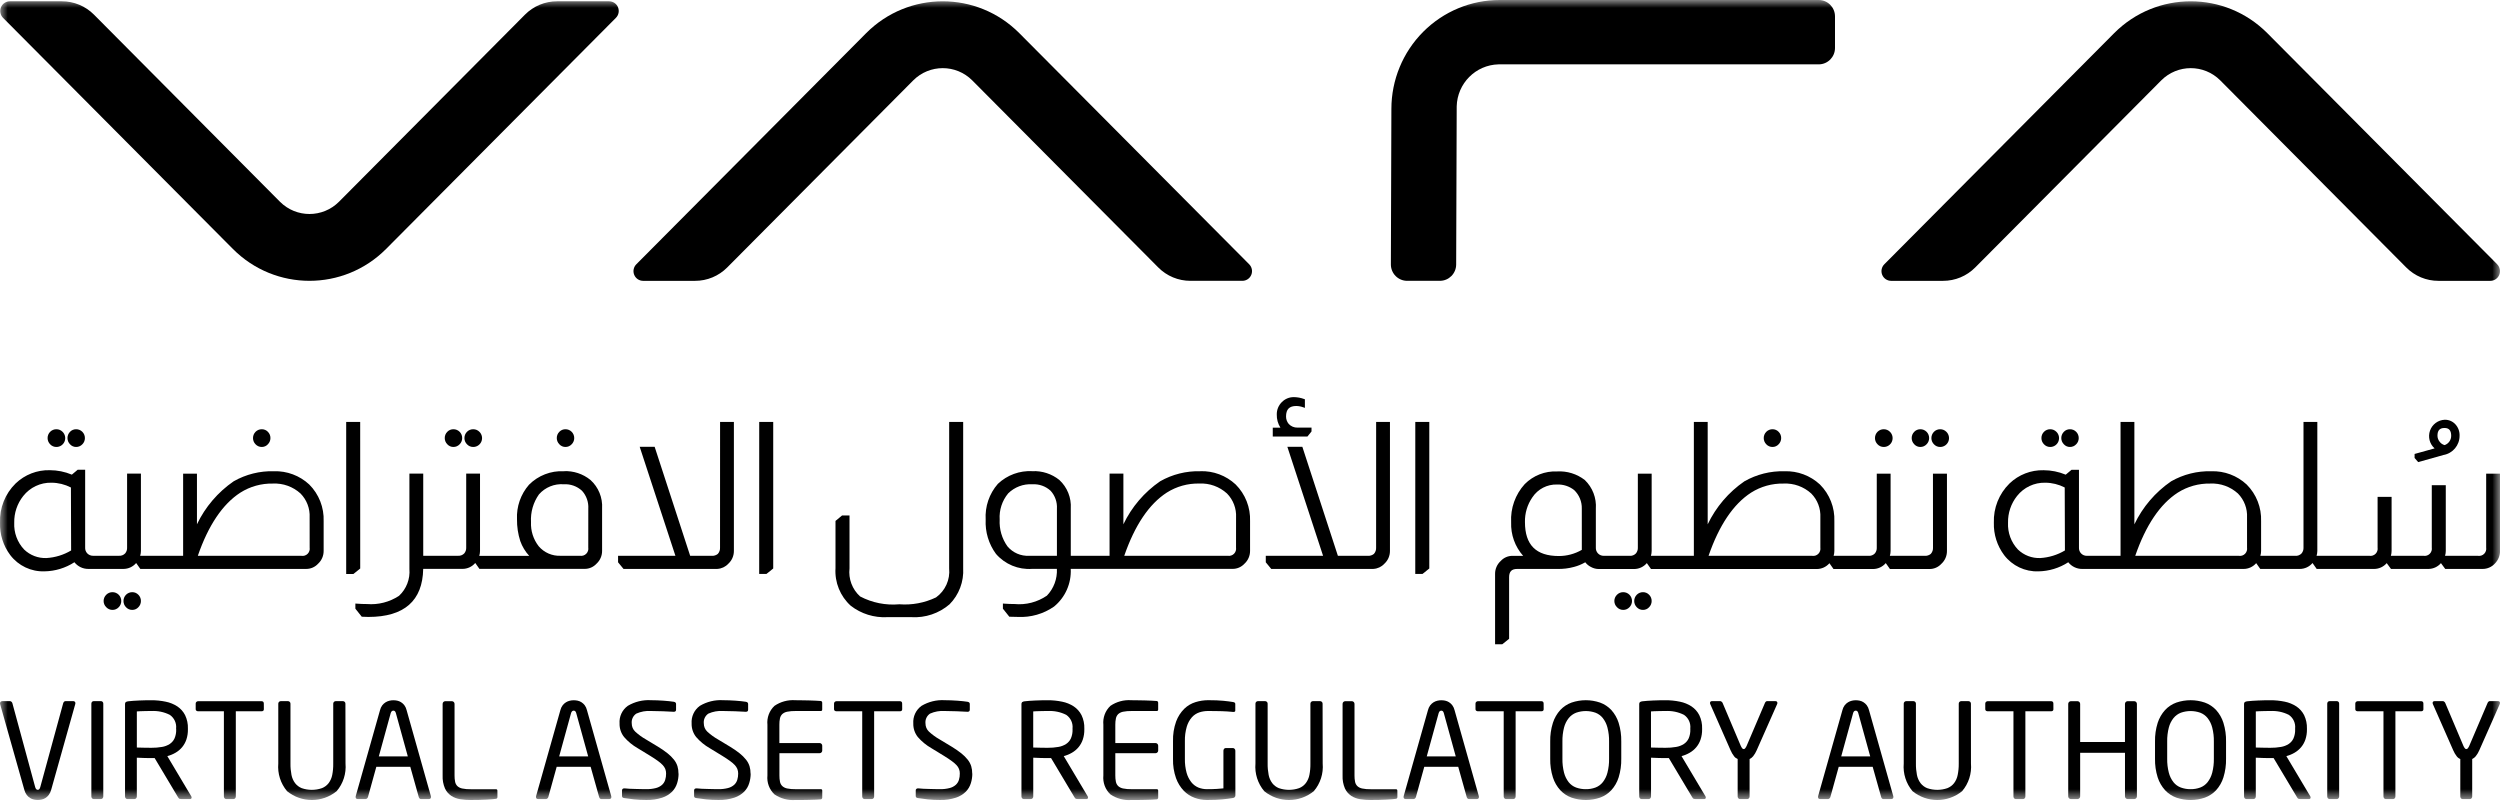 <svg width="160" height="52" viewBox="0 0 160 52" fill="none" xmlns="http://www.w3.org/2000/svg">
<mask id="mask0_157_771" style="mask-type:luminance" maskUnits="userSpaceOnUse" x="0" y="0" width="160" height="52">
<rect width="159.999" height="51.2" fill="white"/>
</mask>
<g mask="url(#mask0_157_771)">
<path d="M4.87 28.606C5.022 28.608 5.168 28.545 5.272 28.433C5.376 28.329 5.435 28.186 5.434 28.038C5.435 27.887 5.376 27.742 5.27 27.635C5.164 27.529 5.02 27.469 4.87 27.471C4.723 27.47 4.583 27.529 4.482 27.635C4.264 27.856 4.264 28.213 4.482 28.434C4.581 28.544 4.723 28.607 4.871 28.606" fill="black"/>
<path d="M3.61 28.606C3.84 28.606 4.046 28.467 4.133 28.253C4.219 28.04 4.168 27.794 4.003 27.634C3.899 27.529 3.758 27.47 3.61 27.471C3.46 27.469 3.316 27.528 3.21 27.635C3.103 27.742 3.044 27.887 3.046 28.038C3.046 28.186 3.104 28.328 3.208 28.433C3.312 28.546 3.458 28.608 3.61 28.606Z" fill="black"/>
<path d="M7.195 37.899C7.048 37.898 6.906 37.957 6.802 38.062C6.693 38.167 6.631 38.312 6.631 38.463C6.631 38.614 6.693 38.759 6.802 38.863C6.904 38.972 7.047 39.034 7.196 39.034C7.348 39.037 7.494 38.974 7.598 38.862C7.702 38.757 7.761 38.615 7.761 38.467C7.762 38.316 7.703 38.17 7.597 38.063C7.491 37.957 7.346 37.897 7.196 37.899" fill="black"/>
<path d="M8.467 37.899C8.317 37.897 8.173 37.957 8.066 38.063C7.96 38.17 7.901 38.316 7.903 38.467C7.902 38.615 7.961 38.757 8.065 38.862C8.169 38.974 8.315 39.037 8.467 39.034C8.615 39.035 8.757 38.972 8.856 38.862C8.961 38.757 9.019 38.615 9.019 38.467C9.022 38.315 8.962 38.17 8.855 38.064C8.754 37.958 8.613 37.898 8.467 37.899Z" fill="black"/>
<path fill-rule="evenodd" clip-rule="evenodd" d="M17.527 30.159C16.628 30.134 15.739 30.357 14.956 30.802C13.946 31.497 13.135 32.446 12.605 33.555V30.313H11.72V35.57H8.971C9.002 35.469 9.018 35.364 9.019 35.259V30.311H8.134V35.04C8.143 35.176 8.099 35.311 8.011 35.416C7.907 35.526 7.758 35.583 7.606 35.57H5.952C5.812 35.571 5.678 35.514 5.581 35.412C5.488 35.311 5.441 35.177 5.45 35.04V30.065H4.97L4.599 30.377C4.151 30.189 3.671 30.093 3.186 30.092C2.374 30.071 1.588 30.377 1 30.941C0.329 31.598 -0.034 32.511 1.95391e-06 33.453C-0.022 34.2 0.21 34.932 0.659 35.529C1.18 36.211 1.997 36.597 2.852 36.566C3.53 36.555 4.192 36.353 4.762 35.983C4.978 36.256 5.306 36.414 5.653 36.411H7.902C8.215 36.41 8.511 36.272 8.714 36.033L8.98 36.411H19.596C19.884 36.413 20.16 36.293 20.356 36.08C20.584 35.87 20.714 35.573 20.713 35.262V33.362C20.747 32.482 20.412 31.627 19.79 31.006C19.176 30.436 18.363 30.132 17.528 30.159H17.527ZM2.968 35.715C2.439 35.734 1.926 35.537 1.544 35.169C1.109 34.708 0.88 34.088 0.911 33.453C0.898 32.833 1.102 32.228 1.487 31.744C1.923 31.192 2.591 30.877 3.292 30.893C3.725 30.895 4.153 31 4.539 31.199L4.552 35.229C4.071 35.516 3.528 35.682 2.97 35.715H2.968ZM19.689 35.444C19.794 35.338 19.842 35.189 19.818 35.042L19.816 33.12C19.846 32.55 19.635 31.993 19.236 31.586C18.753 31.146 18.115 30.916 17.464 30.948C16.729 30.933 16.006 31.134 15.384 31.528C14.25 32.259 13.334 33.62 12.66 35.573H19.29C19.436 35.597 19.585 35.549 19.689 35.444Z" fill="black"/>
<path d="M16.756 28.606C16.905 28.606 17.046 28.544 17.145 28.433C17.25 28.328 17.308 28.186 17.308 28.038C17.311 27.887 17.251 27.741 17.144 27.635C17.043 27.529 16.903 27.47 16.756 27.471C16.606 27.469 16.462 27.528 16.356 27.635C16.25 27.742 16.191 27.887 16.192 28.038C16.192 28.186 16.25 28.328 16.354 28.433C16.458 28.546 16.604 28.608 16.756 28.606Z" fill="black"/>
<path d="M23.052 27.005H22.156V36.734H22.619L23.054 36.384L23.052 27.005Z" fill="black"/>
<path d="M30.288 28.606C30.517 28.607 30.724 28.467 30.811 28.253C30.897 28.04 30.846 27.795 30.681 27.634C30.577 27.529 30.436 27.47 30.288 27.471C30.138 27.469 29.993 27.528 29.887 27.635C29.781 27.742 29.722 27.887 29.723 28.038C29.723 28.186 29.782 28.328 29.886 28.433C29.99 28.546 30.136 28.608 30.288 28.606Z" fill="black"/>
<path d="M29.016 28.606C29.168 28.608 29.314 28.545 29.418 28.433C29.522 28.328 29.58 28.186 29.58 28.038C29.582 27.887 29.523 27.742 29.416 27.635C29.31 27.528 29.166 27.469 29.016 27.471C28.869 27.47 28.729 27.529 28.628 27.635C28.52 27.741 28.461 27.887 28.464 28.038C28.464 28.186 28.522 28.328 28.627 28.433C28.726 28.544 28.867 28.606 29.016 28.606Z" fill="black"/>
<path fill-rule="evenodd" clip-rule="evenodd" d="M33.856 31.023C34.444 30.432 35.253 30.118 36.083 30.159L36.081 30.155C36.699 30.125 37.308 30.325 37.789 30.717C38.303 31.18 38.577 31.854 38.534 32.546V35.26C38.535 35.571 38.405 35.867 38.176 36.077C37.981 36.29 37.706 36.41 37.417 36.408H30.683L30.416 36.03C30.214 36.269 29.918 36.407 29.605 36.408H27.085C27.048 38.45 25.868 39.484 23.578 39.484C23.425 39.484 23.293 39.48 23.186 39.471H23.154L22.744 38.956V38.627L22.826 38.633C23.054 38.651 23.277 38.659 23.489 38.659C24.21 38.717 24.931 38.532 25.537 38.133C26.011 37.693 26.257 37.056 26.202 36.409V30.311H27.087V35.57H29.309C29.46 35.583 29.609 35.526 29.714 35.416C29.801 35.311 29.845 35.176 29.837 35.04V30.311H30.721V35.263C30.72 35.368 30.704 35.473 30.674 35.574H33.868C33.617 35.301 33.423 34.98 33.298 34.63C33.153 34.179 33.082 33.707 33.088 33.234C33.049 32.425 33.324 31.632 33.856 31.023ZM37.52 35.44C37.625 35.335 37.673 35.186 37.649 35.039L37.651 32.558C37.677 32.136 37.532 31.723 37.249 31.41C36.932 31.118 36.511 30.968 36.082 30.993C35.483 30.947 34.896 31.185 34.496 31.637C34.129 32.152 33.949 32.778 33.984 33.411C33.958 33.972 34.134 34.523 34.48 34.964C34.829 35.369 35.342 35.592 35.874 35.57H37.121C37.267 35.594 37.416 35.545 37.52 35.44Z" fill="black"/>
<path d="M36.186 28.606C36.338 28.608 36.484 28.546 36.588 28.433C36.692 28.328 36.751 28.186 36.751 28.038C36.752 27.887 36.693 27.742 36.587 27.635C36.481 27.528 36.336 27.469 36.186 27.471C36.04 27.47 35.9 27.529 35.798 27.635C35.691 27.741 35.632 27.887 35.634 28.038C35.634 28.186 35.693 28.328 35.797 28.433C35.897 28.544 36.038 28.606 36.186 28.606Z" fill="black"/>
<path d="M46.082 35.042C46.092 35.192 46.041 35.34 45.94 35.451C45.831 35.538 45.694 35.582 45.556 35.572H44.171L41.897 28.594H40.94L43.227 35.572H39.556V35.987L39.904 36.41H45.908C46.176 36.396 46.428 36.277 46.612 36.079C46.84 35.87 46.97 35.573 46.969 35.262V27.005H46.085L46.082 35.042Z" fill="black"/>
<path d="M48.588 36.733H49.051L49.486 36.383V27.005H48.59L48.588 36.733Z" fill="black"/>
<path d="M60.745 36.373C60.817 37.1 60.497 37.809 59.906 38.234C59.175 38.584 58.365 38.736 57.557 38.674C56.689 38.752 55.817 38.578 55.045 38.171C54.543 37.717 54.291 37.047 54.369 36.372V32.988H53.893L53.472 33.339V36.36C53.413 37.271 53.774 38.16 54.45 38.77C55.117 39.286 55.946 39.544 56.786 39.498H58.329C59.218 39.552 60.093 39.258 60.771 38.676C61.376 38.064 61.693 37.221 61.643 36.36V27.005H60.747L60.745 36.373Z" fill="black"/>
<path fill-rule="evenodd" clip-rule="evenodd" d="M76.82 30.159C75.92 30.134 75.031 30.357 74.249 30.802C73.238 31.497 72.427 32.446 71.897 33.555V30.311H71.012V35.57H68.53V32.545C68.573 31.855 68.304 31.183 67.797 30.717C67.31 30.326 66.699 30.126 66.077 30.155C65.259 30.108 64.458 30.402 63.863 30.967C63.312 31.596 63.032 32.42 63.083 33.256C63.044 34.042 63.277 34.817 63.742 35.449C64.319 36.115 65.174 36.47 66.05 36.408H67.641C67.672 37.044 67.441 37.664 67.001 38.122C66.394 38.537 65.662 38.727 64.93 38.658C64.719 38.658 64.496 38.65 64.268 38.633L64.186 38.626V38.956L64.597 39.471H64.631C64.79 39.479 64.964 39.483 65.149 39.483C65.97 39.523 66.781 39.291 67.457 38.822C68.176 38.235 68.573 37.338 68.527 36.408H78.886C79.174 36.41 79.45 36.29 79.646 36.077C79.874 35.868 80.004 35.571 80.004 35.26V33.36C80.037 32.479 79.702 31.625 79.08 31.004C78.466 30.433 77.653 30.129 76.818 30.156L76.82 30.159ZM67.643 35.571H65.869C65.336 35.6 64.82 35.376 64.476 34.966C64.121 34.47 63.946 33.867 63.979 33.256C63.939 32.647 64.134 32.046 64.523 31.577C64.934 31.17 65.498 30.958 66.074 30.994C66.503 30.968 66.924 31.119 67.241 31.411C67.524 31.723 67.669 32.137 67.643 32.559L67.643 35.571ZM78.977 35.441C79.081 35.336 79.129 35.186 79.106 35.04L79.108 33.118C79.138 32.547 78.927 31.99 78.528 31.584C78.044 31.143 77.407 30.914 76.756 30.946C76.021 30.93 75.298 31.131 74.676 31.525C73.542 32.257 72.626 33.618 71.952 35.571H78.578C78.724 35.594 78.872 35.546 78.977 35.441Z" fill="black"/>
<path d="M88.071 35.042C88.081 35.192 88.03 35.34 87.929 35.451C87.82 35.538 87.683 35.582 87.545 35.572H85.625L83.35 28.594H82.39L84.677 35.572H81.01V35.987L81.358 36.41H87.895C88.164 36.396 88.416 36.277 88.599 36.079C88.828 35.869 88.958 35.573 88.957 35.262V27.005H88.073L88.071 35.042Z" fill="black"/>
<path d="M83.937 27.613V27.367H83.041C82.83 27.374 82.627 27.29 82.482 27.136C82.368 27.002 82.305 26.831 82.307 26.655C82.307 26.196 82.516 25.983 82.963 25.983C83.117 25.986 83.268 26.015 83.412 26.069L83.513 26.104V25.555L83.463 25.537C83.253 25.459 83.031 25.418 82.807 25.416C82.517 25.412 82.237 25.528 82.034 25.738C81.824 25.946 81.708 26.232 81.714 26.528C81.706 26.826 81.787 27.119 81.946 27.369H81.457V27.936H83.677L83.937 27.613Z" fill="black"/>
<path d="M90.577 36.733H91.04L91.475 36.383V27.005H90.579L90.577 36.733Z" fill="black"/>
<path d="M103.883 37.899C103.735 37.898 103.593 37.957 103.489 38.062C103.38 38.167 103.318 38.312 103.318 38.463C103.318 38.614 103.38 38.759 103.489 38.863C103.591 38.972 103.734 39.034 103.883 39.034C104.035 39.037 104.181 38.974 104.285 38.862C104.389 38.757 104.448 38.615 104.448 38.467C104.449 38.316 104.39 38.17 104.284 38.063C104.178 37.956 104.033 37.897 103.883 37.899" fill="black"/>
<path d="M105.155 37.899C105.005 37.897 104.86 37.956 104.754 38.063C104.648 38.17 104.589 38.316 104.59 38.467C104.59 38.615 104.648 38.757 104.752 38.862C104.856 38.974 105.002 39.037 105.154 39.034C105.302 39.035 105.444 38.972 105.543 38.862C105.648 38.757 105.706 38.615 105.706 38.467C105.709 38.315 105.649 38.17 105.542 38.064C105.441 37.958 105.3 37.898 105.154 37.899" fill="black"/>
<path d="M113.443 28.606C113.592 28.606 113.733 28.544 113.833 28.433C113.937 28.328 113.995 28.186 113.995 28.038C113.998 27.887 113.938 27.741 113.831 27.635C113.73 27.529 113.59 27.47 113.443 27.471C113.293 27.469 113.149 27.528 113.043 27.635C112.936 27.742 112.877 27.887 112.879 28.038C112.879 28.186 112.937 28.328 113.041 28.433C113.144 28.546 113.291 28.608 113.443 28.606" fill="black"/>
<path d="M120.563 28.606C120.792 28.607 120.999 28.467 121.086 28.253C121.172 28.04 121.121 27.795 120.956 27.634C120.852 27.529 120.71 27.47 120.563 27.471C120.413 27.469 120.268 27.528 120.162 27.635C120.056 27.742 119.997 27.887 119.998 28.038C119.998 28.186 120.057 28.329 120.161 28.433C120.264 28.546 120.411 28.608 120.563 28.606Z" fill="black"/>
<path d="M124.174 27.471C124.023 27.469 123.879 27.528 123.773 27.635C123.667 27.742 123.608 27.887 123.609 28.038C123.609 28.186 123.667 28.328 123.771 28.433C123.875 28.546 124.021 28.608 124.173 28.606C124.402 28.607 124.609 28.467 124.696 28.253C124.782 28.04 124.731 27.795 124.567 27.634C124.462 27.529 124.321 27.47 124.173 27.471" fill="black"/>
<path d="M122.9 28.606C123.052 28.608 123.198 28.545 123.302 28.433C123.406 28.328 123.465 28.186 123.465 28.038C123.466 27.887 123.407 27.742 123.301 27.635C123.195 27.528 123.05 27.469 122.9 27.471C122.754 27.47 122.613 27.529 122.512 27.635C122.405 27.741 122.346 27.887 122.348 28.038C122.348 28.186 122.407 28.328 122.511 28.433C122.61 28.544 122.752 28.606 122.9 28.606Z" fill="black"/>
<path fill-rule="evenodd" clip-rule="evenodd" d="M123.712 35.042C123.722 35.192 123.67 35.34 123.569 35.451C123.461 35.538 123.324 35.582 123.185 35.572H120.951C120.981 35.472 120.997 35.367 120.998 35.262V30.313H120.113V35.042C120.122 35.179 120.078 35.313 119.991 35.419C119.886 35.529 119.737 35.586 119.585 35.572H117.352C117.382 35.472 117.398 35.367 117.399 35.262V33.364C117.432 32.483 117.097 31.629 116.476 31.008C115.861 30.437 115.049 30.133 114.213 30.16C113.314 30.135 112.425 30.358 111.642 30.804C110.632 31.498 109.822 32.448 109.292 33.557V27.005H108.407V35.572H105.659C105.689 35.472 105.705 35.367 105.706 35.262V30.313H104.822V35.042C104.83 35.179 104.786 35.313 104.699 35.419C104.594 35.529 104.445 35.586 104.294 35.572H102.636C102.496 35.574 102.362 35.517 102.266 35.414C102.173 35.314 102.125 35.179 102.134 35.042V32.561C102.183 31.872 101.923 31.197 101.426 30.72C100.92 30.329 100.291 30.134 99.655 30.172C98.882 30.138 98.13 30.432 97.583 30.983C96.978 31.647 96.664 32.528 96.713 33.428C96.684 34.216 96.959 34.985 97.481 35.574H96.802C96.513 35.571 96.237 35.692 96.043 35.906C95.814 36.115 95.684 36.412 95.685 36.723V41.232H96.147L96.583 40.882V36.943C96.583 36.58 96.746 36.412 97.095 36.412H99.678C100.034 36.42 100.391 36.377 100.735 36.283C100.976 36.22 101.208 36.126 101.426 36.003L101.456 35.985C101.554 36.113 101.68 36.217 101.824 36.288C101.981 36.375 102.157 36.419 102.336 36.417H104.585C104.898 36.416 105.194 36.278 105.397 36.038L105.664 36.417H116.279C116.587 36.416 116.881 36.281 117.083 36.046L117.344 36.417H119.877C120.189 36.416 120.486 36.278 120.689 36.038L120.956 36.417H123.488C123.776 36.419 124.052 36.298 124.247 36.085C124.476 35.876 124.606 35.579 124.605 35.268V30.313H123.709L123.712 35.042ZM101.236 35.191C100.79 35.449 100.284 35.585 99.77 35.586C98.308 35.586 97.597 34.878 97.597 33.414C97.584 32.849 97.75 32.294 98.071 31.83C98.422 31.299 99.021 30.988 99.654 31.009C100.048 30.994 100.434 31.119 100.745 31.363C101.071 31.674 101.249 32.11 101.235 32.561L101.236 35.191ZM116.374 35.444C116.478 35.338 116.526 35.189 116.503 35.042V33.12C116.532 32.55 116.322 31.993 115.922 31.586C115.439 31.145 114.801 30.916 114.15 30.948C113.416 30.933 112.693 31.134 112.071 31.528C110.937 32.259 110.021 33.62 109.347 35.573H115.975C116.121 35.597 116.269 35.549 116.374 35.444Z" fill="black"/>
<path d="M132.474 28.606C132.627 28.608 132.773 28.546 132.876 28.433C132.981 28.329 133.039 28.186 133.039 28.038C133.04 27.887 132.981 27.742 132.875 27.635C132.769 27.528 132.625 27.469 132.474 27.471C132.328 27.47 132.188 27.529 132.087 27.635C131.868 27.856 131.868 28.213 132.087 28.434C132.186 28.544 132.328 28.607 132.476 28.606" fill="black"/>
<path d="M131.216 28.606C131.445 28.606 131.652 28.467 131.738 28.253C131.824 28.04 131.773 27.794 131.608 27.634C131.504 27.529 131.363 27.47 131.216 27.471C131.065 27.469 130.921 27.528 130.815 27.635C130.708 27.742 130.649 27.887 130.651 28.038C130.651 28.186 130.709 28.328 130.813 28.433C130.917 28.546 131.063 28.608 131.215 28.606" fill="black"/>
<path fill-rule="evenodd" clip-rule="evenodd" d="M157.413 27.883C157.417 28.493 156.981 29.016 156.383 29.119L154.764 29.575L154.534 29.311V29.053L155.814 28.697C155.494 28.413 155.378 27.962 155.521 27.559C155.664 27.155 156.038 26.88 156.463 26.864C156.72 26.858 156.967 26.963 157.142 27.152C157.325 27.35 157.422 27.613 157.413 27.883ZM156.876 27.896C156.876 27.551 156.741 27.391 156.451 27.391H156.446C156.141 27.391 155.998 27.547 155.998 27.883C155.998 28.024 156.047 28.16 156.136 28.269C156.215 28.377 156.327 28.453 156.456 28.487C156.706 28.399 156.874 28.163 156.876 27.896Z" fill="black"/>
<path fill-rule="evenodd" clip-rule="evenodd" d="M159.115 30.313V35.042C159.139 35.189 159.091 35.338 158.986 35.444C158.881 35.549 158.733 35.597 158.587 35.573H156.483C156.513 35.472 156.529 35.368 156.53 35.262V31.051H155.634V35.041C155.658 35.188 155.61 35.337 155.505 35.442C155.401 35.547 155.252 35.596 155.106 35.572H153.016C153.046 35.471 153.061 35.366 153.062 35.261V31.799H152.166V35.041C152.19 35.188 152.142 35.337 152.037 35.442C151.932 35.547 151.784 35.596 151.638 35.572H148.261C148.292 35.471 148.307 35.366 148.309 35.261V27.005H147.424V35.042C147.432 35.179 147.388 35.313 147.301 35.419C147.196 35.529 147.047 35.586 146.896 35.572H144.663C144.693 35.472 144.709 35.367 144.71 35.262V33.364C144.743 32.483 144.408 31.629 143.786 31.008C143.172 30.437 142.359 30.133 141.524 30.16C140.625 30.135 139.736 30.358 138.953 30.804C137.942 31.498 137.13 32.447 136.6 33.557V27.005H135.715V35.572H133.555C133.415 35.574 133.281 35.517 133.185 35.414C133.092 35.314 133.045 35.179 133.054 35.042V30.068H132.577L132.206 30.379C131.758 30.192 131.278 30.095 130.793 30.094C129.981 30.074 129.195 30.379 128.608 30.943C127.937 31.601 127.574 32.512 127.607 33.453C127.585 34.2 127.818 34.933 128.266 35.529C128.787 36.211 129.604 36.598 130.459 36.567C131.138 36.556 131.799 36.354 132.369 35.984C132.585 36.257 132.914 36.414 133.26 36.412H143.592C143.901 36.411 144.194 36.276 144.396 36.041L144.657 36.412H147.19C147.502 36.411 147.799 36.273 148.001 36.033L148.268 36.412H151.944C152.253 36.411 152.547 36.276 152.75 36.04L153.023 36.412H155.416C155.725 36.411 156.019 36.276 156.221 36.04L156.495 36.412H158.885C159.185 36.413 159.471 36.288 159.673 36.065C159.885 35.853 160.003 35.564 160.003 35.263V30.313H159.115ZM130.571 35.715C130.043 35.734 129.529 35.537 129.147 35.169C128.712 34.708 128.483 34.088 128.514 33.453C128.501 32.833 128.705 32.228 129.09 31.744C129.526 31.192 130.194 30.877 130.895 30.893C131.329 30.895 131.756 31 132.142 31.199L132.155 35.229C131.674 35.516 131.132 35.682 130.574 35.715H130.571ZM143.682 35.444C143.786 35.338 143.834 35.189 143.811 35.042L143.81 33.12C143.84 32.55 143.629 31.993 143.23 31.586C142.746 31.146 142.109 30.916 141.457 30.948C140.723 30.933 140 31.134 139.379 31.528C138.245 32.259 137.329 33.62 136.655 35.573H143.283C143.429 35.597 143.577 35.549 143.682 35.444Z" fill="black"/>
<path d="M4.824 45.016C4.825 45.034 4.822 45.051 4.815 45.067L3.272 50.559C3.241 50.676 3.188 50.785 3.116 50.881C3.058 50.957 2.987 51.023 2.906 51.074C2.832 51.122 2.749 51.154 2.663 51.171C2.582 51.188 2.499 51.196 2.415 51.197C2.334 51.196 2.252 51.188 2.172 51.171C2.086 51.154 2.004 51.121 1.929 51.074C1.847 51.023 1.774 50.958 1.715 50.881C1.643 50.785 1.591 50.676 1.56 50.559L0.008 45.067C0.002 45.051 -0.001 45.034 2.4668e-06 45.016C-0.002 44.977 0.013 44.938 0.042 44.911C0.072 44.885 0.111 44.872 0.151 44.873H0.64C0.674 44.874 0.707 44.887 0.732 44.911C0.759 44.935 0.78 44.966 0.791 45L2.251 50.373C2.284 50.491 2.34 50.55 2.419 50.55C2.492 50.55 2.547 50.491 2.578 50.373L4.046 45C4.057 44.967 4.076 44.936 4.1 44.911C4.123 44.887 4.155 44.873 4.189 44.873H4.684C4.723 44.869 4.762 44.882 4.789 44.91C4.817 44.938 4.831 44.977 4.826 45.016" fill="black"/>
<path d="M6.61 50.972C6.611 51.015 6.596 51.057 6.568 51.09C6.542 51.123 6.501 51.142 6.459 51.141H5.998C5.956 51.142 5.915 51.124 5.889 51.09C5.861 51.057 5.846 51.015 5.847 50.972V45.033C5.846 44.991 5.861 44.95 5.889 44.919C5.916 44.888 5.957 44.871 5.998 44.873H6.46C6.501 44.871 6.541 44.888 6.569 44.919C6.597 44.95 6.612 44.991 6.611 45.033L6.61 50.972Z" fill="black"/>
<path fill-rule="evenodd" clip-rule="evenodd" d="M12.236 51.114C12.258 51.092 12.268 51.062 12.264 51.031L12.261 51.032C12.259 51.005 12.251 50.979 12.236 50.956L10.709 48.392C10.894 48.343 11.072 48.269 11.238 48.172C11.397 48.08 11.538 47.96 11.657 47.819C11.777 47.672 11.87 47.505 11.93 47.325C11.997 47.119 12.029 46.904 12.026 46.688V46.629C12.036 46.332 11.974 46.036 11.846 45.768C11.731 45.543 11.56 45.352 11.351 45.211C11.124 45.063 10.87 44.96 10.605 44.908C10.3 44.844 9.989 44.813 9.677 44.815C9.556 44.815 9.428 44.816 9.293 44.819C9.159 44.823 9.026 44.827 8.895 44.832C8.763 44.838 8.639 44.845 8.517 44.853C8.395 44.862 8.292 44.871 8.203 44.883C8.146 44.887 8.091 44.906 8.043 44.938C8.013 44.973 7.998 45.02 8.002 45.066V50.972C8.001 51.015 8.016 51.057 8.043 51.09C8.07 51.123 8.11 51.142 8.152 51.141H8.605C8.648 51.142 8.688 51.123 8.715 51.09C8.743 51.057 8.758 51.015 8.757 50.972V48.492C8.94 48.501 9.09 48.506 9.207 48.51C9.234 48.511 9.258 48.512 9.281 48.513C9.407 48.517 9.539 48.517 9.679 48.517H9.679H9.898L11.399 51.031C11.433 51.087 11.465 51.12 11.496 51.128C11.536 51.138 11.576 51.142 11.617 51.141H12.154C12.184 51.146 12.215 51.135 12.236 51.114ZM10.868 45.751C11.153 45.947 11.308 46.284 11.271 46.629L11.276 46.686C11.283 46.881 11.247 47.075 11.171 47.255C11.104 47.401 10.998 47.525 10.865 47.614C10.713 47.711 10.543 47.776 10.365 47.804C10.139 47.843 9.91 47.861 9.681 47.859C9.64 47.859 9.593 47.858 9.538 47.857C9.466 47.856 9.383 47.855 9.287 47.855C9.119 47.852 8.943 47.848 8.758 47.842V45.531C8.761 45.531 8.764 45.531 8.766 45.53C8.815 45.525 8.876 45.519 8.95 45.519L9.198 45.511C9.285 45.506 9.37 45.506 9.454 45.506H9.677C10.088 45.481 10.5 45.565 10.868 45.751Z" fill="black"/>
<path d="M16.887 45.39C16.887 45.479 16.834 45.523 16.728 45.523H15.092V50.973C15.093 51.016 15.078 51.058 15.05 51.091C15.024 51.124 14.983 51.143 14.941 51.142H14.479C14.437 51.143 14.397 51.124 14.37 51.091C14.343 51.058 14.328 51.016 14.329 50.973V45.523H12.692C12.651 45.525 12.61 45.513 12.575 45.491C12.541 45.469 12.522 45.431 12.524 45.391V45.025C12.523 44.983 12.542 44.942 12.575 44.916C12.608 44.889 12.65 44.874 12.692 44.875H16.724C16.831 44.875 16.884 44.925 16.884 45.025L16.887 45.39Z" fill="black"/>
<path d="M22.113 48.864C22.168 49.507 21.964 50.145 21.546 50.635C20.621 51.389 19.297 51.389 18.372 50.635C17.957 50.144 17.755 49.506 17.81 48.864V45.034C17.809 44.991 17.826 44.95 17.857 44.92C17.887 44.889 17.928 44.872 17.971 44.873H18.429C18.472 44.872 18.513 44.889 18.543 44.92C18.574 44.95 18.591 44.991 18.59 45.034V48.869C18.586 49.112 18.608 49.354 18.654 49.592C18.69 49.783 18.768 49.963 18.884 50.119C18.994 50.262 19.14 50.373 19.306 50.441C19.727 50.587 20.185 50.587 20.607 50.441C20.775 50.374 20.922 50.263 21.034 50.119C21.148 49.964 21.227 49.785 21.263 49.595C21.31 49.356 21.331 49.113 21.327 48.869V45.034C21.326 44.991 21.343 44.95 21.374 44.92C21.404 44.889 21.445 44.872 21.488 44.873H21.946C21.989 44.872 22.03 44.889 22.061 44.92C22.091 44.95 22.108 44.991 22.107 45.034L22.113 48.864Z" fill="black"/>
<path fill-rule="evenodd" clip-rule="evenodd" d="M27.441 51.141C27.535 51.141 27.583 51.096 27.583 51.006C27.584 50.986 27.581 50.966 27.574 50.947L26.022 45.447C25.996 45.333 25.946 45.225 25.876 45.131C25.816 45.054 25.744 44.989 25.662 44.938C25.587 44.891 25.505 44.859 25.419 44.841C25.339 44.825 25.257 44.816 25.176 44.816C25.092 44.816 25.009 44.826 24.928 44.845C24.84 44.865 24.757 44.899 24.68 44.946C24.598 44.997 24.526 45.062 24.466 45.139C24.396 45.233 24.346 45.341 24.32 45.455L22.768 50.947C22.761 50.966 22.758 50.986 22.76 51.006C22.76 51.096 22.807 51.141 22.902 51.141H23.397C23.431 51.141 23.464 51.127 23.489 51.103C23.516 51.079 23.537 51.049 23.548 51.014L24.085 49.074H26.258L26.802 51.014C26.813 51.047 26.83 51.078 26.853 51.103C26.876 51.129 26.91 51.143 26.945 51.141H27.441ZM25.175 45.481C25.253 45.481 25.307 45.532 25.334 45.633L26.1 48.409H24.244L25.007 45.633C25.041 45.532 25.096 45.481 25.175 45.481Z" fill="black"/>
<path d="M31.836 51.006C31.836 51.033 31.829 51.059 31.815 51.082C31.801 51.105 31.777 51.12 31.751 51.124C31.639 51.141 31.438 51.158 31.147 51.175C30.857 51.191 30.513 51.2 30.116 51.2C29.895 51.2 29.675 51.184 29.457 51.15C29.252 51.12 29.056 51.046 28.881 50.934C28.707 50.816 28.567 50.653 28.479 50.462C28.367 50.2 28.315 49.916 28.328 49.631V45.045C28.33 44.952 28.404 44.878 28.495 44.876H28.923C29.015 44.878 29.089 44.953 29.091 45.045V49.633C29.089 49.771 29.101 49.908 29.129 50.043C29.15 50.145 29.201 50.239 29.275 50.313C29.363 50.391 29.471 50.444 29.586 50.465C29.763 50.5 29.943 50.516 30.123 50.511H31.741C31.803 50.511 31.834 50.545 31.834 50.612L31.836 51.006Z" fill="black"/>
<path fill-rule="evenodd" clip-rule="evenodd" d="M38.983 51.141C39.078 51.141 39.126 51.096 39.126 51.006C39.127 50.986 39.124 50.966 39.117 50.947L37.565 45.447C37.539 45.333 37.489 45.225 37.419 45.131C37.359 45.054 37.287 44.989 37.205 44.938C37.13 44.891 37.048 44.859 36.962 44.841C36.882 44.825 36.8 44.816 36.719 44.816C36.635 44.816 36.552 44.826 36.471 44.845C36.383 44.865 36.3 44.899 36.223 44.946C36.141 44.997 36.069 45.062 36.01 45.139C35.939 45.233 35.889 45.341 35.863 45.455L34.311 50.947C34.304 50.966 34.301 50.986 34.303 51.006C34.303 51.096 34.35 51.141 34.445 51.141H34.94C34.974 51.141 35.007 51.127 35.032 51.103C35.059 51.079 35.08 51.049 35.091 51.014L35.628 49.074H37.801L38.346 51.014C38.356 51.047 38.373 51.078 38.396 51.103C38.419 51.129 38.453 51.143 38.488 51.141H38.983ZM36.718 45.481C36.796 45.481 36.849 45.532 36.877 45.633L37.643 48.409H35.787L36.55 45.633C36.584 45.532 36.64 45.481 36.718 45.481Z" fill="black"/>
<path d="M43.429 49.513C43.428 49.719 43.398 49.924 43.337 50.12C43.275 50.325 43.165 50.511 43.017 50.664C42.838 50.84 42.621 50.972 42.384 51.05C42.053 51.158 41.707 51.209 41.36 51.199C41.099 51.2 40.839 51.188 40.58 51.161C40.356 51.135 40.152 51.108 39.968 51.08C39.919 51.079 39.871 51.061 39.834 51.029C39.815 50.999 39.806 50.964 39.809 50.928V50.59C39.806 50.552 39.821 50.514 39.85 50.489C39.879 50.467 39.914 50.455 39.951 50.456H39.976C40.071 50.467 40.178 50.475 40.296 50.481C40.414 50.487 40.539 50.491 40.666 50.493L41.035 50.502C41.155 50.505 41.261 50.506 41.355 50.506C41.565 50.511 41.776 50.487 41.98 50.435C42.124 50.398 42.257 50.329 42.37 50.232C42.464 50.147 42.533 50.037 42.571 49.916C42.612 49.785 42.632 49.648 42.63 49.51C42.632 49.411 42.614 49.312 42.58 49.219C42.541 49.124 42.484 49.036 42.412 48.962C42.317 48.864 42.213 48.775 42.102 48.697C41.974 48.604 41.814 48.498 41.623 48.38L40.809 47.883C40.482 47.696 40.189 47.455 39.942 47.17C39.746 46.926 39.644 46.619 39.652 46.305C39.619 45.863 39.818 45.435 40.176 45.175C40.626 44.907 41.144 44.781 41.665 44.813C41.789 44.813 41.921 44.813 42.056 44.821C42.19 44.83 42.327 44.834 42.458 44.843C42.589 44.852 42.714 44.862 42.831 44.876C42.948 44.889 43.047 44.904 43.125 44.914C43.22 44.931 43.268 44.978 43.268 45.057V45.42C43.268 45.509 43.22 45.554 43.125 45.554H43.108C42.924 45.544 42.699 45.532 42.433 45.521C42.168 45.509 41.912 45.504 41.665 45.504C41.342 45.481 41.018 45.539 40.722 45.672C40.515 45.812 40.403 46.056 40.432 46.305C40.431 46.499 40.51 46.685 40.65 46.82C40.861 47.015 41.094 47.185 41.344 47.326L42.112 47.789C42.324 47.917 42.528 48.058 42.722 48.211C42.874 48.33 43.011 48.466 43.132 48.617C43.233 48.742 43.309 48.885 43.358 49.038C43.403 49.191 43.424 49.351 43.422 49.51" fill="black"/>
<path d="M48.043 49.513C48.042 49.719 48.011 49.924 47.95 50.12C47.889 50.325 47.779 50.511 47.63 50.664C47.451 50.84 47.235 50.972 46.998 51.05C46.667 51.158 46.321 51.209 45.974 51.199C45.713 51.2 45.453 51.188 45.193 51.161C44.97 51.135 44.766 51.108 44.581 51.08C44.532 51.079 44.484 51.061 44.447 51.029C44.428 50.999 44.419 50.964 44.422 50.928V50.59C44.419 50.552 44.434 50.514 44.463 50.489C44.492 50.467 44.527 50.455 44.564 50.456H44.589C44.684 50.467 44.792 50.475 44.909 50.481C45.026 50.487 45.153 50.491 45.279 50.493L45.648 50.502C45.768 50.505 45.874 50.506 45.968 50.506C46.178 50.511 46.389 50.487 46.593 50.435C46.737 50.398 46.87 50.329 46.983 50.232C47.077 50.147 47.146 50.037 47.184 49.916C47.224 49.785 47.244 49.648 47.243 49.51C47.244 49.411 47.227 49.312 47.192 49.219C47.153 49.124 47.096 49.036 47.025 48.962C46.93 48.864 46.826 48.775 46.714 48.697C46.586 48.604 46.427 48.498 46.236 48.38L45.422 47.883C45.095 47.696 44.801 47.455 44.554 47.17C44.359 46.926 44.256 46.619 44.264 46.305C44.232 45.863 44.431 45.435 44.789 45.175C45.238 44.907 45.757 44.781 46.278 44.813C46.401 44.813 46.531 44.816 46.668 44.821C46.805 44.827 46.939 44.834 47.071 44.843C47.202 44.852 47.327 44.862 47.444 44.876C47.561 44.889 47.659 44.904 47.737 44.914C47.832 44.931 47.88 44.978 47.88 45.057V45.42C47.88 45.509 47.832 45.554 47.737 45.554H47.721C47.536 45.544 47.311 45.532 47.046 45.521C46.78 45.509 46.524 45.504 46.278 45.504C45.954 45.481 45.63 45.539 45.334 45.672C45.127 45.812 45.015 46.056 45.044 46.305C45.044 46.499 45.122 46.685 45.262 46.82C45.473 47.015 45.706 47.185 45.956 47.326L46.724 47.789C46.937 47.917 47.141 48.057 47.335 48.211C47.486 48.33 47.624 48.466 47.745 48.617C47.846 48.742 47.922 48.885 47.971 49.038C48.016 49.191 48.037 49.351 48.035 49.51" fill="black"/>
<path d="M52.623 51.04C52.623 51.067 52.616 51.093 52.602 51.115C52.588 51.138 52.565 51.154 52.538 51.158C52.432 51.171 52.325 51.178 52.218 51.179C52.084 51.182 51.94 51.187 51.786 51.192C51.632 51.198 51.477 51.2 51.32 51.2H50.901C50.427 51.235 49.955 51.107 49.563 50.838C49.236 50.527 49.07 50.082 49.115 49.631V46.383C49.07 45.933 49.236 45.487 49.563 45.177C49.955 44.907 50.427 44.78 50.901 44.814C51.024 44.814 51.162 44.814 51.316 44.819L51.773 44.827C51.924 44.83 52.067 44.835 52.201 44.843L52.537 44.864C52.563 44.869 52.586 44.884 52.601 44.906C52.615 44.929 52.622 44.955 52.622 44.982V45.404C52.622 45.471 52.591 45.505 52.53 45.505H50.911C50.731 45.501 50.551 45.516 50.374 45.551C50.259 45.573 50.152 45.625 50.064 45.703C49.989 45.778 49.938 45.874 49.917 45.978C49.89 46.111 49.877 46.247 49.88 46.383V47.555H52.455C52.499 47.555 52.542 47.573 52.573 47.605C52.605 47.636 52.623 47.678 52.623 47.723V48.039C52.623 48.083 52.605 48.125 52.573 48.155C52.542 48.187 52.499 48.206 52.455 48.205H49.883V49.628C49.88 49.765 49.893 49.903 49.92 50.038C49.941 50.141 49.992 50.235 50.067 50.309C50.155 50.387 50.262 50.44 50.377 50.462C50.554 50.497 50.734 50.512 50.914 50.508H52.533C52.597 50.508 52.625 50.541 52.625 50.609L52.623 51.04Z" fill="black"/>
<path d="M57.741 45.39C57.741 45.479 57.688 45.523 57.581 45.523H55.945V50.973C55.946 51.016 55.931 51.058 55.904 51.091C55.877 51.124 55.837 51.143 55.794 51.142H55.333C55.291 51.143 55.251 51.124 55.224 51.091C55.197 51.058 55.182 51.016 55.182 50.973V45.523H53.547C53.505 45.525 53.464 45.513 53.429 45.491C53.396 45.469 53.376 45.431 53.378 45.391V45.025C53.377 44.983 53.396 44.942 53.429 44.916C53.462 44.889 53.504 44.874 53.547 44.875H57.579C57.685 44.875 57.738 44.925 57.738 45.025L57.741 45.39Z" fill="black"/>
<path d="M62.228 49.513C62.228 49.719 62.197 49.924 62.136 50.12C62.074 50.325 61.964 50.511 61.816 50.664C61.637 50.84 61.42 50.972 61.183 51.05C60.853 51.158 60.506 51.209 60.159 51.199C59.899 51.2 59.638 51.188 59.379 51.161C59.155 51.135 58.951 51.108 58.767 51.08C58.717 51.079 58.67 51.061 58.632 51.029C58.613 50.999 58.605 50.964 58.607 50.928V50.59C58.604 50.552 58.62 50.514 58.649 50.489C58.677 50.467 58.713 50.455 58.749 50.456H58.775C58.87 50.467 58.977 50.475 59.095 50.481C59.213 50.487 59.338 50.491 59.464 50.493L59.833 50.502C59.953 50.505 60.06 50.506 60.153 50.506C60.364 50.511 60.575 50.487 60.779 50.435C60.922 50.398 61.056 50.329 61.168 50.232C61.262 50.146 61.332 50.037 61.37 49.916C61.41 49.785 61.43 49.648 61.428 49.51C61.434 49.305 61.355 49.107 61.211 48.962C61.116 48.864 61.012 48.775 60.9 48.697C60.772 48.604 60.613 48.498 60.422 48.38L59.609 47.883C59.282 47.696 58.988 47.455 58.741 47.17C58.546 46.926 58.443 46.619 58.451 46.305C58.419 45.863 58.617 45.435 58.976 45.175C59.425 44.907 59.943 44.781 60.464 44.813C60.587 44.813 60.717 44.816 60.855 44.821C60.992 44.827 61.126 44.834 61.257 44.843C61.389 44.852 61.513 44.862 61.63 44.876C61.748 44.889 61.846 44.904 61.924 44.914C62.019 44.931 62.067 44.978 62.067 45.057V45.42C62.067 45.51 62.019 45.554 61.924 45.554H61.908C61.723 45.544 61.498 45.532 61.232 45.521C60.967 45.509 60.711 45.504 60.464 45.504C60.141 45.481 59.817 45.539 59.521 45.672C59.314 45.812 59.202 46.056 59.231 46.305C59.23 46.499 59.309 46.686 59.449 46.82C59.66 47.015 59.893 47.185 60.143 47.326L60.911 47.789C61.123 47.917 61.327 48.057 61.522 48.211C61.673 48.33 61.811 48.466 61.932 48.617C62.033 48.742 62.109 48.885 62.158 49.038C62.203 49.191 62.224 49.351 62.222 49.51" fill="black"/>
<path fill-rule="evenodd" clip-rule="evenodd" d="M69.608 51.114C69.629 51.092 69.639 51.062 69.635 51.031L69.632 51.032C69.631 51.005 69.622 50.979 69.607 50.956L68.08 48.392C68.266 48.343 68.444 48.269 68.609 48.172C68.768 48.08 68.91 47.96 69.028 47.819C69.149 47.672 69.241 47.505 69.301 47.325C69.368 47.119 69.401 46.904 69.397 46.688V46.629C69.407 46.332 69.346 46.036 69.217 45.768C69.102 45.543 68.932 45.352 68.722 45.211C68.495 45.063 68.242 44.96 67.976 44.908C67.671 44.844 67.36 44.813 67.049 44.815C66.928 44.815 66.799 44.816 66.665 44.819C66.53 44.823 66.397 44.827 66.266 44.832C66.135 44.838 66.011 44.845 65.888 44.853C65.766 44.862 65.663 44.871 65.574 44.883C65.517 44.887 65.462 44.906 65.415 44.938C65.384 44.973 65.369 45.02 65.373 45.066V50.972C65.372 51.015 65.387 51.057 65.415 51.09C65.441 51.123 65.481 51.142 65.524 51.141H65.977C66.019 51.142 66.059 51.123 66.086 51.09C66.114 51.057 66.129 51.015 66.128 50.972V48.492C66.311 48.501 66.461 48.506 66.579 48.51C66.605 48.511 66.63 48.512 66.653 48.513C66.778 48.517 66.91 48.517 67.051 48.517H67.269L68.77 51.031C68.804 51.087 68.836 51.12 68.867 51.128C68.907 51.138 68.948 51.142 68.989 51.141H69.525C69.556 51.146 69.586 51.135 69.608 51.114ZM68.24 45.751C68.525 45.947 68.679 46.284 68.642 46.629L68.644 46.686C68.65 46.881 68.615 47.075 68.539 47.255C68.472 47.401 68.365 47.525 68.232 47.614C68.08 47.711 67.91 47.776 67.733 47.804C67.507 47.843 67.278 47.861 67.049 47.859C66.954 47.859 66.823 47.857 66.654 47.855C66.486 47.852 66.31 47.848 66.126 47.842V45.531C66.129 45.531 66.131 45.531 66.134 45.53C66.183 45.525 66.244 45.519 66.318 45.519L66.566 45.511C66.653 45.506 66.738 45.506 66.822 45.506H67.048C67.46 45.481 67.871 45.565 68.24 45.751Z" fill="black"/>
<path d="M74.124 51.04C74.124 51.067 74.117 51.093 74.103 51.115C74.089 51.138 74.065 51.154 74.039 51.158C73.933 51.171 73.826 51.178 73.719 51.179C73.584 51.182 73.44 51.187 73.287 51.192C73.133 51.198 72.978 51.2 72.821 51.2H72.402C71.928 51.235 71.456 51.107 71.063 50.838C70.736 50.527 70.571 50.082 70.615 49.631V46.383C70.571 45.933 70.736 45.487 71.063 45.177C71.456 44.907 71.928 44.78 72.402 44.814C72.525 44.814 72.663 44.814 72.817 44.819L73.274 44.827C73.425 44.83 73.568 44.835 73.702 44.843L74.037 44.864C74.064 44.869 74.087 44.884 74.102 44.906C74.115 44.929 74.123 44.955 74.123 44.982V45.404C74.123 45.471 74.092 45.505 74.031 45.505H72.412C72.232 45.501 72.052 45.516 71.875 45.551C71.76 45.573 71.652 45.625 71.564 45.703C71.49 45.778 71.439 45.874 71.418 45.978C71.391 46.111 71.378 46.247 71.38 46.383V47.555H73.956C74 47.555 74.043 47.573 74.073 47.605C74.106 47.636 74.124 47.678 74.124 47.723V48.039C74.124 48.083 74.106 48.125 74.073 48.155C74.043 48.187 74 48.206 73.956 48.205H71.38V49.628C71.378 49.765 71.39 49.903 71.418 50.038C71.439 50.141 71.49 50.235 71.564 50.309C71.652 50.387 71.76 50.44 71.875 50.462C72.052 50.497 72.232 50.512 72.412 50.508H74.031C74.094 50.508 74.123 50.541 74.123 50.609L74.124 51.04Z" fill="black"/>
<path d="M79.065 50.885C79.07 50.93 79.057 50.975 79.029 51.011C79 51.046 78.959 51.068 78.914 51.072C78.707 51.107 78.476 51.136 78.222 51.162C77.968 51.187 77.642 51.2 77.245 51.2C76.977 51.2 76.712 51.153 76.46 51.061C76.197 50.966 75.959 50.812 75.764 50.611C75.543 50.379 75.373 50.103 75.265 49.801C75.127 49.407 75.062 48.992 75.073 48.574V47.444C75.06 47.01 75.128 46.578 75.274 46.17C75.387 45.866 75.564 45.589 75.794 45.361C75.998 45.163 76.245 45.017 76.516 44.935C76.776 44.854 77.048 44.813 77.321 44.812C77.712 44.812 78.035 44.825 78.29 44.85C78.546 44.875 78.752 44.902 78.915 44.93C78.95 44.935 78.984 44.946 79.015 44.964C79.045 44.984 79.062 45.02 79.058 45.057V45.478C79.058 45.534 79.021 45.563 78.949 45.563H78.911C78.788 45.552 78.669 45.541 78.555 45.533C78.44 45.525 78.321 45.52 78.198 45.516L77.8 45.508C77.657 45.505 77.497 45.504 77.317 45.504C77.127 45.503 76.937 45.533 76.756 45.592C76.574 45.653 76.41 45.761 76.282 45.904C76.131 46.077 76.02 46.281 75.955 46.502C75.866 46.807 75.825 47.124 75.833 47.441V48.569C75.827 48.87 75.864 49.169 75.942 49.458C76.002 49.677 76.105 49.882 76.244 50.06C76.363 50.21 76.517 50.327 76.692 50.402C76.867 50.472 77.054 50.508 77.242 50.507C77.498 50.507 77.713 50.501 77.888 50.49C78.061 50.478 78.198 50.467 78.299 50.456V48.044C78.298 48.001 78.313 47.959 78.341 47.926C78.367 47.893 78.407 47.874 78.45 47.875H78.903C78.946 47.874 78.988 47.893 79.016 47.926C79.046 47.958 79.062 48 79.062 48.044L79.065 50.885Z" fill="black"/>
<path d="M84.652 48.864C84.707 49.507 84.502 50.145 84.084 50.635C83.159 51.389 81.836 51.389 80.911 50.635C80.496 50.144 80.294 49.506 80.349 48.864V45.034C80.347 44.991 80.365 44.95 80.395 44.92C80.425 44.889 80.467 44.872 80.51 44.873H80.967C81.01 44.872 81.052 44.889 81.082 44.92C81.113 44.95 81.13 44.991 81.129 45.034V48.869C81.125 49.112 81.147 49.354 81.193 49.592C81.229 49.783 81.307 49.963 81.422 50.119C81.533 50.262 81.678 50.373 81.845 50.441C82.266 50.587 82.724 50.587 83.145 50.441C83.313 50.374 83.461 50.263 83.572 50.119C83.687 49.964 83.766 49.785 83.802 49.595C83.849 49.356 83.87 49.113 83.866 48.869V45.034C83.865 44.991 83.882 44.95 83.913 44.92C83.943 44.889 83.984 44.873 84.027 44.873H84.485C84.528 44.872 84.569 44.889 84.599 44.92C84.63 44.95 84.647 44.991 84.646 45.034L84.652 48.864Z" fill="black"/>
<path d="M89.433 51.006C89.434 51.033 89.426 51.059 89.412 51.082C89.398 51.105 89.375 51.12 89.348 51.124C89.236 51.141 89.035 51.158 88.745 51.175C88.454 51.191 88.11 51.2 87.713 51.2C87.493 51.2 87.272 51.184 87.054 51.15C86.849 51.12 86.653 51.046 86.478 50.934C86.304 50.816 86.165 50.653 86.076 50.462C85.964 50.2 85.912 49.916 85.925 49.631V45.045C85.927 44.952 86.001 44.878 86.093 44.876H86.521C86.612 44.878 86.686 44.953 86.688 45.045V49.633C86.686 49.771 86.698 49.908 86.726 50.043C86.747 50.145 86.798 50.239 86.873 50.313C86.96 50.391 87.068 50.444 87.183 50.465C87.36 50.5 87.54 50.516 87.72 50.511H89.339C89.4 50.511 89.431 50.545 89.431 50.612L89.433 51.006Z" fill="black"/>
<path fill-rule="evenodd" clip-rule="evenodd" d="M94.508 51.141C94.604 51.141 94.651 51.096 94.651 51.006C94.653 50.986 94.65 50.966 94.643 50.947L93.091 45.447C93.064 45.333 93.014 45.225 92.944 45.131C92.885 45.054 92.812 44.989 92.731 44.938C92.656 44.891 92.573 44.859 92.487 44.841C92.407 44.825 92.326 44.816 92.244 44.816C92.161 44.816 92.078 44.826 91.996 44.845C91.909 44.865 91.825 44.899 91.749 44.946C91.667 44.997 91.594 45.062 91.535 45.139C91.465 45.233 91.415 45.341 91.388 45.455L89.837 50.947C89.83 50.966 89.827 50.986 89.828 51.006C89.828 51.096 89.876 51.141 89.971 51.141H90.466C90.5 51.141 90.533 51.127 90.558 51.103C90.585 51.079 90.605 51.049 90.617 51.014L91.154 49.074H93.326L93.871 51.014C93.882 51.047 93.899 51.078 93.922 51.103C93.945 51.129 93.979 51.143 94.014 51.141H94.508ZM92.243 45.481C92.322 45.481 92.375 45.532 92.403 45.633L93.168 48.409H91.312L92.076 45.633C92.109 45.532 92.165 45.481 92.243 45.481Z" fill="black"/>
<path d="M98.795 45.39C98.795 45.479 98.742 45.523 98.636 45.523H97V50.973C97.001 51.016 96.986 51.058 96.958 51.091C96.932 51.124 96.891 51.143 96.849 51.142H96.388C96.345 51.143 96.305 51.124 96.279 51.091C96.251 51.058 96.236 51.016 96.237 50.973V45.523H94.601C94.559 45.525 94.518 45.513 94.483 45.491C94.449 45.469 94.43 45.431 94.432 45.391V45.025C94.431 44.983 94.45 44.942 94.483 44.916C94.516 44.889 94.558 44.874 94.601 44.875H98.633C98.739 44.875 98.792 44.925 98.792 45.025L98.795 45.39Z" fill="black"/>
<path fill-rule="evenodd" clip-rule="evenodd" d="M103.593 49.753C103.713 49.364 103.769 48.959 103.761 48.551V47.463C103.769 47.056 103.713 46.65 103.593 46.261C103.497 45.956 103.337 45.675 103.122 45.438C102.923 45.226 102.677 45.064 102.403 44.965C101.812 44.763 101.171 44.763 100.579 44.965C100.306 45.064 100.06 45.226 99.861 45.438C99.645 45.675 99.483 45.956 99.386 46.261C99.263 46.649 99.205 47.056 99.214 47.463V48.551C99.205 48.959 99.263 49.365 99.386 49.753C99.483 50.058 99.645 50.339 99.861 50.575C100.06 50.788 100.306 50.95 100.579 51.049C101.171 51.251 101.812 51.251 102.403 51.049C102.677 50.95 102.923 50.788 103.122 50.575C103.337 50.339 103.497 50.059 103.593 49.753ZM102.876 46.562C102.952 46.856 102.987 47.16 102.981 47.463V48.551C102.987 48.855 102.952 49.158 102.876 49.453C102.82 49.673 102.719 49.88 102.579 50.06C102.456 50.214 102.295 50.332 102.111 50.402C101.913 50.475 101.703 50.51 101.492 50.507C101.28 50.51 101.069 50.474 100.869 50.402C100.683 50.333 100.52 50.215 100.396 50.06C100.256 49.88 100.155 49.673 100.099 49.453C100.024 49.158 99.989 48.855 99.995 48.551V47.463C99.989 47.16 100.024 46.856 100.099 46.562C100.156 46.34 100.258 46.133 100.4 45.955C100.526 45.801 100.689 45.684 100.873 45.613C101.274 45.472 101.71 45.472 102.111 45.613C102.295 45.683 102.456 45.801 102.579 45.955C102.719 46.135 102.82 46.341 102.876 46.562Z" fill="black"/>
<path fill-rule="evenodd" clip-rule="evenodd" d="M109.145 51.114C109.166 51.092 109.176 51.062 109.172 51.031L109.17 51.032C109.168 51.005 109.159 50.979 109.145 50.956L107.618 48.392C107.803 48.343 107.981 48.269 108.146 48.172C108.305 48.08 108.447 47.96 108.565 47.819C108.686 47.672 108.778 47.505 108.838 47.325C108.905 47.119 108.938 46.904 108.935 46.688V46.629C108.945 46.332 108.883 46.036 108.754 45.768C108.639 45.543 108.469 45.352 108.259 45.211C108.032 45.063 107.779 44.96 107.513 44.908C107.208 44.844 106.897 44.813 106.586 44.815C106.465 44.815 106.336 44.816 106.202 44.819C106.067 44.823 105.934 44.827 105.803 44.832C105.672 44.838 105.548 44.845 105.426 44.853C105.303 44.862 105.2 44.871 105.111 44.883C105.054 44.887 104.999 44.906 104.952 44.938C104.921 44.973 104.906 45.02 104.91 45.066V50.972C104.91 51.015 104.924 51.057 104.952 51.09C104.978 51.123 105.019 51.142 105.061 51.141H105.514C105.556 51.142 105.597 51.123 105.623 51.09C105.651 51.057 105.666 51.015 105.666 50.972V48.492C105.848 48.501 105.998 48.506 106.116 48.51C106.142 48.511 106.167 48.512 106.19 48.513C106.315 48.517 106.448 48.517 106.588 48.517H106.806L108.307 51.031C108.341 51.087 108.373 51.12 108.404 51.128C108.444 51.138 108.485 51.142 108.526 51.141H109.063C109.093 51.146 109.123 51.135 109.145 51.114ZM107.777 45.751C108.062 45.947 108.216 46.284 108.179 46.629L108.181 46.686C108.188 46.881 108.152 47.075 108.076 47.255C108.009 47.401 107.903 47.525 107.769 47.614C107.618 47.711 107.448 47.776 107.27 47.804C107.044 47.843 106.815 47.861 106.586 47.859C106.545 47.859 106.497 47.858 106.443 47.857C106.371 47.856 106.287 47.855 106.192 47.855C106.024 47.852 105.848 47.848 105.663 47.842V45.531C105.666 45.531 105.668 45.531 105.671 45.53C105.72 45.525 105.781 45.519 105.855 45.519L106.103 45.511C106.19 45.506 106.275 45.506 106.359 45.506H106.585C106.997 45.481 107.408 45.565 107.777 45.751Z" fill="black"/>
<path d="M113.753 44.992C113.751 45.024 113.743 45.056 113.727 45.084L112.427 48.02C112.368 48.157 112.292 48.284 112.201 48.4C112.139 48.476 112.062 48.536 111.974 48.577V50.973C111.975 51.017 111.96 51.059 111.932 51.092C111.905 51.125 111.865 51.144 111.823 51.142H111.362C111.319 51.144 111.279 51.125 111.253 51.092C111.225 51.059 111.21 51.017 111.21 50.973V48.577C111.121 48.541 111.043 48.482 110.984 48.405C110.892 48.286 110.816 48.157 110.757 48.019L109.465 45.083C109.45 45.054 109.441 45.022 109.44 44.99C109.44 44.911 109.488 44.871 109.583 44.871H110.095C110.128 44.873 110.159 44.887 110.183 44.91C110.211 44.93 110.233 44.958 110.247 44.989L111.404 47.723C111.43 47.789 111.467 47.85 111.513 47.903C111.534 47.928 111.565 47.941 111.597 47.941C111.629 47.941 111.66 47.928 111.681 47.903C111.727 47.85 111.764 47.788 111.79 47.723L112.956 44.989C112.968 44.959 112.987 44.932 113.01 44.91C113.033 44.885 113.065 44.871 113.098 44.871H113.61C113.705 44.871 113.753 44.911 113.753 44.99" fill="black"/>
<path fill-rule="evenodd" clip-rule="evenodd" d="M121.033 51.141C121.128 51.141 121.177 51.096 121.177 51.006H121.177C121.178 50.986 121.175 50.966 121.168 50.947L119.616 45.447C119.589 45.332 119.539 45.225 119.469 45.131C119.41 45.054 119.337 44.989 119.255 44.938C119.181 44.891 119.098 44.859 119.012 44.841C118.932 44.825 118.85 44.816 118.768 44.816C118.685 44.816 118.603 44.826 118.522 44.845C118.434 44.865 118.351 44.899 118.274 44.946C118.191 44.997 118.119 45.062 118.059 45.139C117.989 45.233 117.939 45.341 117.913 45.455L116.361 50.947C116.354 50.966 116.352 50.986 116.353 51.006C116.353 51.096 116.4 51.141 116.496 51.141H116.99C117.025 51.141 117.058 51.127 117.083 51.103C117.11 51.079 117.13 51.049 117.142 51.014L117.679 49.074H119.851L120.396 51.014C120.406 51.047 120.423 51.078 120.446 51.103C120.47 51.129 120.504 51.143 120.539 51.141H121.033ZM118.768 45.481C118.848 45.481 118.901 45.532 118.929 45.633L119.694 48.409H117.838L118.601 45.633C118.629 45.532 118.689 45.481 118.768 45.481Z" fill="black"/>
<path d="M126.142 48.864C126.197 49.507 125.993 50.145 125.575 50.635C124.65 51.389 123.327 51.389 122.402 50.635C121.987 50.144 121.784 49.506 121.839 48.864V45.034C121.838 44.991 121.855 44.95 121.886 44.92C121.916 44.889 121.957 44.873 122 44.873H122.458C122.501 44.872 122.542 44.889 122.572 44.92C122.603 44.95 122.62 44.991 122.619 45.034V48.869C122.615 49.112 122.637 49.354 122.683 49.592C122.719 49.783 122.798 49.963 122.913 50.119C123.023 50.262 123.169 50.373 123.335 50.441C123.757 50.587 124.215 50.587 124.636 50.441C124.804 50.373 124.951 50.263 125.063 50.119C125.178 49.964 125.256 49.785 125.292 49.595C125.34 49.356 125.363 49.113 125.36 48.869V45.034C125.358 44.991 125.375 44.95 125.406 44.92C125.436 44.889 125.478 44.872 125.521 44.873H125.978C126.021 44.873 126.063 44.889 126.093 44.92C126.123 44.95 126.14 44.991 126.139 45.034L126.142 48.864Z" fill="black"/>
<path d="M131.418 45.39C131.418 45.479 131.365 45.523 131.259 45.523H129.624V50.973C129.625 51.016 129.61 51.058 129.582 51.091C129.556 51.124 129.515 51.143 129.473 51.142H129.011C128.969 51.143 128.929 51.124 128.903 51.091C128.875 51.058 128.86 51.016 128.861 50.973V45.523H127.225C127.184 45.525 127.143 45.513 127.108 45.491C127.074 45.469 127.055 45.431 127.057 45.391V45.025C127.056 44.982 127.075 44.942 127.108 44.916C127.141 44.889 127.182 44.874 127.225 44.875H131.257C131.363 44.875 131.416 44.925 131.416 45.025L131.418 45.39Z" fill="black"/>
<path d="M136.762 50.972C136.76 51.064 136.686 51.139 136.595 51.141H136.167C136.075 51.139 136.001 51.065 135.999 50.973V48.18H133.13V50.973C133.128 51.065 133.054 51.139 132.963 51.141H132.535C132.49 51.141 132.447 51.122 132.417 51.09C132.385 51.059 132.366 51.016 132.366 50.971V45.045C132.369 44.953 132.442 44.878 132.534 44.876H132.962C133.054 44.878 133.127 44.953 133.13 45.045V47.49H135.998V45.045C136.001 44.953 136.074 44.878 136.166 44.876H136.594C136.686 44.878 136.759 44.953 136.762 45.045L136.762 50.972Z" fill="black"/>
<path fill-rule="evenodd" clip-rule="evenodd" d="M142.299 49.753C142.419 49.364 142.476 48.959 142.467 48.551V47.463C142.476 47.056 142.419 46.65 142.299 46.261C142.204 45.956 142.043 45.675 141.829 45.438C141.629 45.226 141.383 45.064 141.11 44.965C140.519 44.763 139.877 44.763 139.286 44.965C139.013 45.064 138.767 45.226 138.568 45.438C138.353 45.675 138.19 45.956 138.092 46.261C137.97 46.65 137.912 47.056 137.921 47.463V48.551C137.912 48.959 137.97 49.365 138.092 49.753C138.19 50.058 138.353 50.339 138.568 50.575C138.767 50.788 139.013 50.95 139.286 51.049C139.877 51.251 140.519 51.251 141.11 51.049C141.383 50.95 141.629 50.788 141.829 50.575C142.043 50.339 142.204 50.059 142.299 49.753ZM141.582 46.562C141.658 46.856 141.693 47.16 141.687 47.463L141.687 48.551C141.693 48.855 141.657 49.158 141.582 49.453C141.525 49.673 141.424 49.88 141.285 50.06C141.162 50.214 141 50.332 140.816 50.402C140.618 50.475 140.408 50.51 140.197 50.507C139.985 50.51 139.774 50.474 139.574 50.402C139.389 50.333 139.225 50.215 139.102 50.06C138.962 49.88 138.861 49.673 138.805 49.453C138.729 49.158 138.694 48.855 138.7 48.551V47.463C138.694 47.16 138.729 46.856 138.805 46.562C138.861 46.341 138.964 46.134 139.106 45.955C139.231 45.801 139.394 45.684 139.578 45.613C139.979 45.472 140.416 45.472 140.817 45.613C141 45.683 141.162 45.801 141.285 45.955C141.425 46.135 141.526 46.341 141.582 46.562Z" fill="black"/>
<path fill-rule="evenodd" clip-rule="evenodd" d="M147.851 51.114C147.872 51.092 147.882 51.061 147.878 51.031V51.032C147.876 51.005 147.868 50.978 147.853 50.956L146.326 48.392C146.511 48.343 146.689 48.269 146.855 48.172C147.014 48.079 147.156 47.959 147.274 47.818C147.395 47.672 147.487 47.505 147.547 47.325C147.614 47.119 147.647 46.904 147.644 46.688V46.629C147.653 46.332 147.591 46.036 147.463 45.768C147.348 45.543 147.177 45.352 146.968 45.211C146.74 45.063 146.487 44.96 146.222 44.907C145.917 44.844 145.606 44.813 145.295 44.815C145.174 44.815 145.046 44.816 144.911 44.819C144.776 44.822 144.643 44.827 144.512 44.832C144.381 44.838 144.255 44.845 144.135 44.853C144.014 44.862 143.909 44.872 143.82 44.883C143.763 44.887 143.708 44.906 143.66 44.938C143.629 44.973 143.614 45.02 143.619 45.066V50.972C143.618 51.015 143.632 51.057 143.66 51.09C143.687 51.123 143.727 51.142 143.769 51.141H144.221C144.263 51.142 144.303 51.123 144.33 51.09C144.357 51.057 144.372 51.015 144.371 50.972V48.492C144.555 48.501 144.706 48.506 144.824 48.51C144.849 48.511 144.873 48.512 144.895 48.513C145.022 48.517 145.154 48.517 145.294 48.517H145.294H145.512L147.014 51.031C147.047 51.087 147.079 51.12 147.11 51.128C147.15 51.138 147.191 51.142 147.232 51.141H147.769C147.799 51.146 147.83 51.135 147.851 51.114ZM146.485 45.751C146.77 45.946 146.925 46.284 146.888 46.628L146.889 46.686C146.896 46.881 146.86 47.075 146.784 47.255C146.717 47.401 146.611 47.525 146.478 47.614C146.326 47.711 146.156 47.775 145.978 47.804C145.753 47.843 145.524 47.861 145.295 47.859C145.2 47.858 145.069 47.857 144.901 47.854C144.732 47.852 144.556 47.848 144.372 47.842V45.531C144.375 45.531 144.378 45.531 144.381 45.53C144.429 45.525 144.49 45.519 144.564 45.519L144.812 45.511C144.898 45.506 144.984 45.506 145.068 45.506H145.294C145.706 45.481 146.117 45.565 146.485 45.751Z" fill="black"/>
<path d="M149.706 50.972C149.707 51.015 149.692 51.057 149.665 51.09C149.638 51.123 149.598 51.142 149.555 51.141H149.094C149.052 51.142 149.012 51.123 148.985 51.09C148.958 51.057 148.943 51.015 148.943 50.972V45.033C148.942 44.991 148.957 44.95 148.985 44.919C149.013 44.888 149.053 44.871 149.094 44.873H149.555C149.597 44.871 149.637 44.888 149.665 44.919C149.693 44.95 149.708 44.991 149.706 45.033V50.972Z" fill="black"/>
<path d="M155.098 45.39C155.098 45.479 155.045 45.523 154.938 45.523H153.306V50.973C153.306 51.016 153.292 51.058 153.264 51.091C153.237 51.124 153.197 51.143 153.155 51.142H152.693C152.651 51.143 152.61 51.124 152.584 51.091C152.556 51.058 152.542 51.016 152.542 50.973V45.523H150.906C150.864 45.525 150.823 45.513 150.789 45.491C150.755 45.469 150.736 45.431 150.739 45.391V45.025C150.737 44.983 150.756 44.942 150.789 44.916C150.822 44.889 150.863 44.874 150.906 44.875H154.938C155.044 44.875 155.097 44.925 155.097 45.025L155.098 45.39Z" fill="black"/>
<path d="M159.999 44.992C159.998 45.024 159.99 45.056 159.974 45.084L158.674 48.02C158.615 48.157 158.539 48.284 158.447 48.4C158.386 48.476 158.309 48.536 158.221 48.577V50.973C158.222 51.017 158.207 51.059 158.179 51.092C158.153 51.125 158.113 51.144 158.07 51.142H157.609C157.567 51.144 157.527 51.125 157.5 51.092C157.472 51.059 157.458 51.017 157.459 50.973V48.577C157.369 48.541 157.291 48.482 157.232 48.405C157.14 48.286 157.064 48.157 157.006 48.019L155.713 45.083C155.698 45.054 155.689 45.022 155.688 44.99C155.688 44.911 155.735 44.871 155.831 44.871H156.343C156.376 44.873 156.407 44.887 156.431 44.91C156.459 44.93 156.481 44.958 156.495 44.989L157.653 47.723C157.678 47.789 157.715 47.85 157.761 47.903C157.783 47.928 157.813 47.941 157.845 47.941C157.877 47.941 157.908 47.928 157.929 47.903C157.975 47.85 158.012 47.788 158.038 47.723L159.205 44.989C159.217 44.959 159.235 44.932 159.259 44.91C159.282 44.885 159.313 44.871 159.347 44.871H159.859C159.953 44.871 160.001 44.911 160.001 44.99" fill="black"/>
<path d="M65.236 2.122C62.528 -0.596 58.142 -0.596 55.434 2.122L40.724 16.915C40.547 17.092 40.494 17.359 40.59 17.591C40.685 17.823 40.91 17.974 41.16 17.974H44.482C45.256 17.976 45.999 17.666 46.544 17.115L58.444 5.148C59.489 4.099 61.182 4.099 62.227 5.148L74.126 17.114C74.672 17.666 75.415 17.975 76.189 17.973H79.512C79.762 17.973 79.987 17.822 80.082 17.59C80.178 17.358 80.125 17.091 79.948 16.914L65.236 2.122Z" fill="black"/>
<path d="M159.821 16.915L145.108 2.122C142.4 -0.596 138.014 -0.596 135.306 2.122L120.595 16.915C120.419 17.092 120.366 17.359 120.461 17.591C120.557 17.823 120.782 17.974 121.032 17.974H124.354C125.128 17.976 125.871 17.667 126.417 17.115L138.317 5.148C139.362 4.099 141.055 4.099 142.1 5.148L153.997 17.115C154.543 17.666 155.285 17.976 156.059 17.974H159.381C159.631 17.974 159.856 17.823 159.952 17.591C160.047 17.359 159.994 17.092 159.818 16.915" fill="black"/>
<path d="M38.982 0.083H35.66C34.886 0.08 34.144 0.388 33.597 0.939L21.698 12.909C20.652 13.958 18.96 13.958 17.915 12.909L6.016 0.939C5.47 0.388 4.727 0.08 3.953 0.083H0.631C0.381 0.083 0.157 0.234 0.061 0.466C-0.034 0.698 0.019 0.965 0.195 1.142L14.906 15.934C17.614 18.652 21.999 18.652 24.708 15.934L39.418 1.142C39.595 0.965 39.648 0.698 39.552 0.466C39.457 0.234 39.232 0.083 38.982 0.083Z" fill="black"/>
<path d="M116.398 4.76136e-07H95.982C94.144 -0.001 92.38 0.733 91.08 2.04C89.78 3.347 89.049 5.12 89.049 6.969L89.016 16.922C89.015 17.201 89.124 17.468 89.32 17.665C89.515 17.862 89.781 17.973 90.057 17.973H92.154C92.727 17.971 93.192 17.505 93.195 16.929L93.229 6.809C93.264 5.339 94.44 4.156 95.902 4.119H116.398C116.973 4.118 117.439 3.65 117.44 3.072V1.048C117.439 0.469 116.973 0.001 116.398 4.76136e-07Z" fill="black"/>
</g>
</svg>
